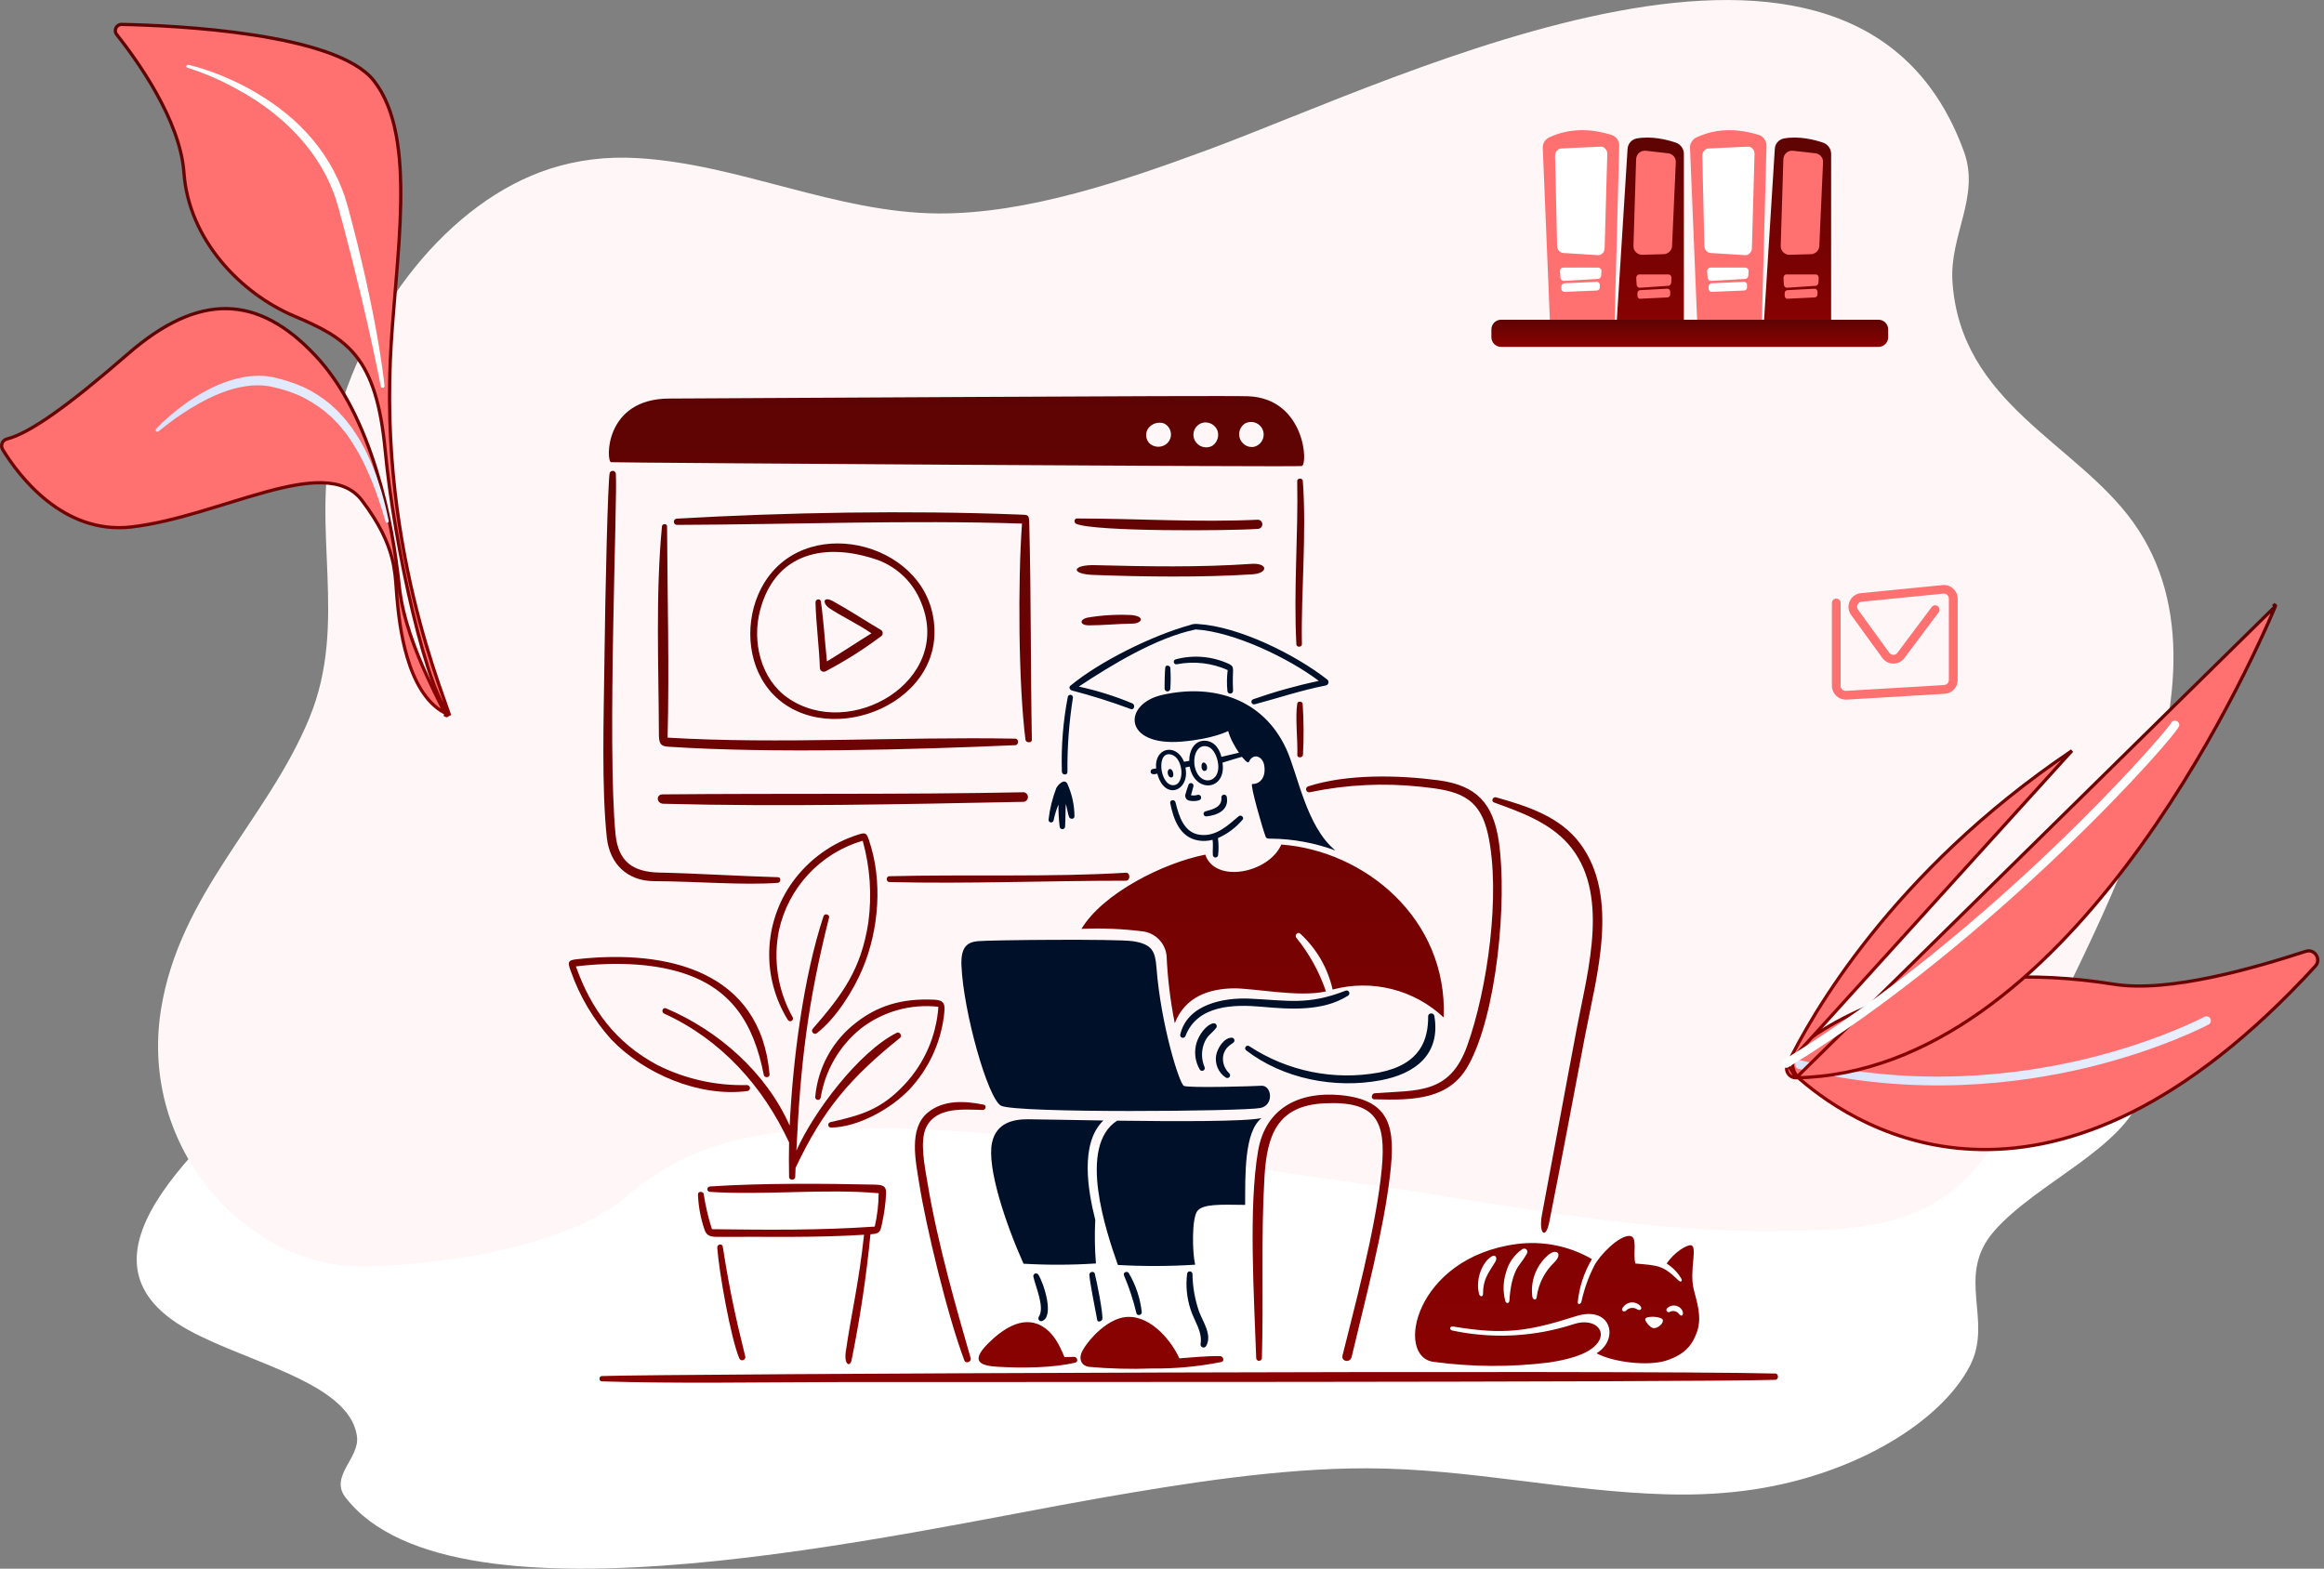 <svg width="714" height="482" viewBox="0 0 714 482" fill="none" xmlns="http://www.w3.org/2000/svg">
<rect x="0" y="0" width="714" height="482" fill="#808080" stroke="none"/>
<path d="M54.379 406.56C71.85 418.042 107.297 423.713 109.674 441.357C110.565 448.038 101.146 453.596 106.138 460.081C139.594 503.524 277.817 470.749 337.807 460.32C362.795 455.968 392.716 451.098 419.962 451.154C451.339 451.224 481.081 458.299 512.22 459.155C521.817 459.421 530.701 458.874 538.961 457.625C569.922 452.937 596.247 436.991 605.22 419.656C612.5 405.606 600.585 392.088 612.678 378.248C625.573 363.482 652.523 352.899 658.138 336.027C664.853 315.772 631.278 298.9 596.752 298.998C574.765 299.055 534.207 301.623 516.142 308.908C494.125 317.779 471.87 318.762 445.366 318.93C394.914 319.253 344.047 314.382 293.981 311.168C251.076 308.417 208.617 303.953 165.385 304.094C133.622 304.192 106.673 304.473 90.984 322.453C72.206 343.929 17.773 382.473 54.379 406.56Z" fill="white"/>
<path d="M655.334 160.408C637.801 135.994 602.228 123.937 599.842 86.421C598.948 72.215 608.4 60.396 603.39 46.608C569.815 -45.763 431.101 23.926 370.898 46.101C345.821 55.353 315.794 65.709 288.451 65.59C256.963 65.44 227.115 50.398 195.865 48.578C186.234 48.011 177.318 49.175 169.029 51.831C137.958 61.799 111.54 95.703 102.534 132.562C95.229 162.437 107.186 191.178 95.05 220.605C82.109 252.002 55.064 274.506 49.428 310.38C42.689 353.446 76.384 389.32 111.033 389.111C133.098 388.992 173.8 383.53 191.929 368.04C214.025 349.178 236.358 347.089 262.956 346.731C313.588 346.045 364.636 356.401 414.88 363.235C457.937 369.085 500.548 378.576 543.933 378.277C575.809 378.068 602.854 377.472 618.598 339.24C637.443 293.577 692.07 211.622 655.334 160.408Z" fill="#FFF7F7"/>
<path d="M553.015 331.599L553.014 331.598C549.738 328.776 549.896 323.669 553.366 321.049L553.369 321.046C565.65 311.614 596.645 294.006 649.4 302.404C658.037 303.785 669.016 302.474 679.693 300.223C690.382 297.969 700.824 294.761 708.405 292.311L708.408 292.31C711.132 291.413 713.278 294.757 711.313 296.887L711.312 296.888C670.857 341.001 635.826 353.573 608.685 353.206C581.526 352.838 562.149 339.512 553.015 331.599Z" fill="#FF7070" stroke="url(#paint0_linear_669_1002)"/>
<path d="M552.166 328.229C551.675 327.946 551.404 327.342 551.533 326.761C551.71 326.037 552.445 325.599 553.128 325.787C588.363 334.413 620.238 330.312 640.794 325.362C663.046 319.979 677.114 312.49 677.251 312.431C677.9 312.082 678.727 312.318 679.076 312.968C679.424 313.617 679.187 314.445 678.538 314.794C678.386 314.878 664.028 322.511 641.451 327.982C620.61 333.008 588.276 337.188 552.516 328.397C552.387 328.323 552.269 328.289 552.166 328.229Z" fill="url(#paint1_linear_669_1002)"/>
<path d="M699.083 186.256L699.085 186.252C699.186 186.019 698.925 185.829 698.739 185.98C698.738 185.981 698.738 185.981 698.737 185.981L698.42 185.595L699.083 186.256ZM699.083 186.256C694.803 196.38 678.768 232.282 653.387 265.823C627.986 299.388 593.331 330.45 551.831 331.157L551.83 331.157M699.083 186.256L551.83 331.157M551.83 331.157C549.667 331.199 548.238 328.941 549.19 326.986L549.191 326.985M551.83 331.157L549.191 326.985M549.191 326.985C556.187 312.549 581.034 268.075 636.555 230.67L549.191 326.985Z" fill="#FF7070" stroke="url(#paint2_linear_669_1002)"/>
<path d="M548.069 327.931C547.889 327.827 547.712 327.656 547.602 327.489C547.213 326.851 547.409 326.034 548.047 325.644C612.537 286.164 664.965 225.591 666.957 222.261C667.193 221.673 667.842 221.324 668.489 221.457C669.213 221.634 669.664 222.342 669.502 223.041C668.848 225.903 613.646 288.597 549.42 327.918C548.989 328.187 548.483 328.17 548.069 327.931Z" fill="white"/>
<path d="M35.855 10.599L35.855 10.599L35.852 10.594C34.844 9.351 35.749 7.477 37.393 7.499C45.555 7.664 62.055 8.305 77.971 10.762C85.93 11.991 93.727 13.671 100.255 15.966C106.799 18.267 111.994 21.16 114.834 24.768C121.752 33.571 123.396 47.254 123.102 62.718C122.955 70.434 122.328 78.558 121.651 86.692C121.571 87.656 121.491 88.62 121.41 89.583C120.81 96.745 120.212 103.878 119.916 110.69C118.482 143.51 123.755 171.677 129.038 191.371C131.68 201.219 134.324 208.949 136.133 214.081C136.369 214.748 136.589 215.37 136.794 215.947C137.378 217.593 137.829 218.866 138.11 219.754C138.116 219.772 138.122 219.79 138.127 219.808C137.482 219.062 136.802 218.024 136.099 216.707C135.077 214.794 134.03 212.344 132.98 209.468C130.879 203.718 128.779 196.305 126.835 188.17C122.949 171.902 119.703 152.795 118.349 138.421L118.349 138.42C116.974 123.985 114.09 115.356 109.443 109.473C104.797 103.59 98.436 100.52 90.314 97.089C74.183 90.245 58.01 73.846 56.507 53.044C55.932 44.953 52.32 36.311 48.096 28.73C43.866 21.139 38.995 14.565 35.855 10.599Z" fill="#FF7070" stroke="url(#paint3_linear_669_1002)"/>
<path d="M57.858 19.924C57.858 19.924 58.336 20.014 59.23 20.253C60.125 20.491 61.407 20.82 63.017 21.387C64.627 21.924 66.595 22.61 68.772 23.535C70.949 24.461 73.424 25.565 75.988 26.968C78.552 28.37 81.296 30.012 84.039 31.952C86.782 33.892 89.585 36.13 92.209 38.727C94.833 41.323 97.338 44.248 99.514 47.471C101.691 50.694 103.57 54.216 105.001 57.917L105.538 59.32C105.717 59.767 105.896 60.245 106.015 60.722C106.313 61.678 106.611 62.603 106.88 63.558C107.386 65.408 107.864 67.259 108.341 69.109C108.818 70.959 109.295 72.78 109.742 74.6C110.189 76.421 110.607 78.212 111.024 79.973C111.859 83.494 112.634 86.927 113.32 90.18C114.006 93.433 114.632 96.537 115.169 99.372C115.437 100.805 115.676 102.177 115.914 103.461C116.123 104.774 116.332 105.998 116.541 107.162C116.928 109.49 117.226 111.519 117.465 113.22C117.704 114.892 117.882 116.235 117.972 117.13C118.061 118.025 118.121 118.533 118.121 118.533C118.151 118.831 117.942 119.13 117.614 119.159C117.316 119.189 117.048 118.98 116.988 118.712C116.988 118.712 116.898 118.234 116.72 117.369C116.541 116.473 116.272 115.19 115.944 113.519C115.288 110.206 114.245 105.49 112.992 99.85C112.336 97.044 111.621 93.97 110.875 90.747C110.07 87.523 109.235 84.121 108.4 80.629C107.506 77.137 106.552 73.526 105.597 69.825C105.09 67.975 104.613 66.124 104.106 64.274C103.838 63.379 103.57 62.483 103.301 61.588C103.182 61.14 103.033 60.693 102.854 60.245L102.377 58.932C99.693 51.888 95.34 45.561 90.36 40.487C87.885 37.951 85.291 35.682 82.667 33.713C80.073 31.743 77.449 30.042 74.974 28.609C72.499 27.177 70.173 25.953 68.056 24.938C65.939 23.923 64.061 23.147 62.51 22.55C60.96 21.954 59.707 21.506 58.843 21.207C57.978 20.909 57.531 20.79 57.531 20.79C57.292 20.73 57.143 20.461 57.232 20.223C57.411 20.014 57.62 19.864 57.858 19.924Z" fill="white"/>
<path d="M137.142 219.859C137.33 219.947 137.372 219.832 137.294 219.535C137.294 219.534 137.293 219.532 137.293 219.531C137.282 219.487 137.267 219.439 137.25 219.388C137.203 219.387 137.143 219.395 137.077 219.424C136.902 219.502 136.852 219.645 136.837 219.714L137.142 219.859ZM135.619 216.972C136.039 217.832 136.363 218.518 136.574 219.017C130.708 215.879 127.219 209.055 125.116 201.973C123.001 194.853 122.328 187.615 121.989 183.97C121.977 183.846 121.966 183.726 121.955 183.61L121.955 183.608C121.871 182.744 121.81 181.85 121.746 180.92C121.557 178.137 121.345 175.029 120.413 171.429C119.164 166.603 116.627 160.881 111.15 153.688C108.306 149.952 104.084 148.46 99.021 148.33C93.971 148.199 88.019 149.419 81.608 151.169C77.83 152.2 73.861 153.425 69.806 154.677C66.989 155.546 64.13 156.428 61.267 157.267C54.259 159.319 47.176 161.124 40.413 161.91C29.907 163.129 21.254 159.213 14.593 153.963C7.927 148.71 3.282 142.14 0.823 138.121C0.067 136.876 0.707 135.257 2.101 134.896C5.667 133.977 10.366 131.432 16.446 127.147C22.538 122.853 30.059 116.782 39.279 108.764L39.279 108.764C50.295 99.18 60.309 94.661 69.722 94.826C79.125 94.991 88.048 99.832 96.88 109.237C105.693 118.619 111.642 131.49 115.638 144.464C119.632 157.432 121.663 170.462 122.66 180.126C123.667 189.881 127.684 200.119 131.182 207.774C132.521 210.706 133.79 213.269 134.786 215.283C135.091 215.899 135.37 216.464 135.619 216.972Z" fill="#FF7070" stroke="url(#paint4_linear_669_1002)"/>
<path d="M47.986 131.757C47.986 131.757 48.255 131.488 48.761 130.951C49.268 130.414 50.044 129.668 51.057 128.772C53.085 126.952 56.067 124.445 60.062 121.938C62.06 120.684 64.297 119.461 66.801 118.356C69.306 117.282 72.049 116.357 75.061 115.849C75.806 115.7 76.582 115.64 77.327 115.551C77.715 115.521 78.103 115.521 78.49 115.491C78.878 115.461 79.265 115.461 79.653 115.461C80.041 115.461 80.428 115.491 80.846 115.491L82.038 115.611C82.426 115.64 82.844 115.7 83.231 115.79C83.649 115.879 84.007 115.909 84.454 116.028C87.346 116.685 90.537 117.73 93.399 119.013C96.292 120.386 99.005 122.147 101.42 124.146C101.987 124.684 102.583 125.221 103.15 125.728C103.418 125.997 103.716 126.236 103.985 126.534L104.76 127.399C105.267 127.967 105.804 128.504 106.281 129.101C106.728 129.698 107.205 130.294 107.652 130.891C107.891 131.19 108.1 131.488 108.338 131.787C108.547 132.085 108.726 132.413 108.935 132.712C109.322 133.309 109.71 133.936 110.127 134.532C110.873 135.756 111.499 136.98 112.155 138.144C112.721 139.367 113.288 140.561 113.825 141.695C114.332 142.859 114.749 143.993 115.196 145.098C115.435 145.635 115.614 146.172 115.793 146.709C115.972 147.247 116.151 147.754 116.3 148.261C116.628 149.276 116.985 150.231 117.224 151.126C117.463 152.052 117.701 152.887 117.94 153.693C118.148 154.469 118.357 155.215 118.506 155.872C119.103 158.528 119.431 160.02 119.431 160.02C119.49 160.289 119.311 160.557 119.043 160.617C118.775 160.677 118.536 160.528 118.447 160.289V160.259C118.447 160.259 117.999 158.797 117.224 156.23C116.866 154.947 116.27 153.424 115.673 151.634C115.405 150.738 115.017 149.843 114.63 148.858C114.242 147.903 113.884 146.859 113.377 145.814C112.9 144.769 112.453 143.695 111.916 142.561C111.35 141.486 110.753 140.352 110.157 139.188C109.471 138.084 108.845 136.92 108.1 135.786C107.712 135.219 107.324 134.652 106.937 134.085C106.728 133.786 106.549 133.518 106.34 133.219C106.132 132.951 105.893 132.682 105.684 132.413C105.237 131.876 104.79 131.309 104.343 130.772C103.865 130.235 103.359 129.727 102.881 129.22L102.136 128.444C101.897 128.175 101.599 127.967 101.331 127.728C100.794 127.25 100.257 126.773 99.691 126.295C97.395 124.505 94.86 122.923 92.207 121.639C89.463 120.446 86.78 119.55 83.738 118.894C82.426 118.625 80.995 118.386 79.593 118.416C79.236 118.386 78.908 118.386 78.55 118.416C78.192 118.416 77.864 118.446 77.506 118.446C76.82 118.535 76.135 118.565 75.449 118.685C72.735 119.073 70.141 119.849 67.756 120.804C65.37 121.729 63.164 122.833 61.196 123.937C59.198 125.042 57.438 126.146 55.888 127.191C54.337 128.205 53.025 129.19 51.982 129.966C50.908 130.772 50.103 131.429 49.537 131.876C49 132.324 48.702 132.563 48.702 132.563H48.672C48.463 132.742 48.135 132.712 47.926 132.503C47.777 132.264 47.807 131.966 47.986 131.757Z" fill="url(#paint5_linear_669_1002)"/>
<path d="M500.035 45.729L496.552 101.284H517.338V47.287C517.338 45.729 516.338 44.357 514.893 43.838C512.151 42.911 507.445 41.724 502.851 42.54C501.294 42.837 500.146 44.135 500.035 45.729Z" fill="url(#paint6_linear_669_1002)"/>
<path d="M473.985 45.467L476.282 101.207H495.994L497.476 44.837C497.513 43.279 496.513 41.87 495.031 41.425C488.621 39.496 482.248 39.311 475.986 42.203C474.726 42.797 473.911 44.058 473.985 45.467Z" fill="#FF7070"/>
<path d="M479.279 83.372L479.427 85.301C479.464 85.894 479.983 86.339 480.575 86.302L490.913 85.709C491.469 85.672 491.876 85.264 491.913 84.707L492.025 83.372C492.062 82.742 491.58 82.223 490.95 82.223H480.39C479.723 82.223 479.204 82.742 479.279 83.372Z" fill="white"/>
<path d="M479.688 88.007V88.712C479.688 89.268 480.133 89.713 480.689 89.676L490.582 89.268C491.101 89.231 491.508 88.823 491.508 88.304V87.562C491.508 87.006 491.063 86.561 490.508 86.598L480.615 87.043C480.096 87.08 479.688 87.525 479.688 88.007Z" fill="white"/>
<path d="M493.212 45.691C492.805 45.246 492.286 45.023 491.73 45.06L479.688 45.616C478.614 45.654 477.762 46.655 477.762 47.879L478.392 75.582C478.429 76.731 479.244 77.659 480.281 77.733L490.915 78.4C491.471 78.437 491.99 78.215 492.36 77.807C492.768 77.399 492.99 76.843 492.99 76.249L493.805 47.322C493.842 46.729 493.62 46.136 493.212 45.691Z" fill="white"/>
<path d="M502.702 85.482L502.813 87.411C502.85 88.004 503.295 88.449 503.777 88.412L512.595 87.819C513.04 87.781 513.41 87.374 513.448 86.817L513.522 85.482C513.559 84.852 513.151 84.333 512.595 84.333H503.592C503.11 84.296 502.665 84.852 502.702 85.482Z" fill="#FF7070"/>
<path d="M503.069 90.12V90.825C503.069 91.381 503.44 91.826 503.921 91.789L512.369 91.381C512.814 91.344 513.148 90.936 513.148 90.417V89.675C513.148 89.119 512.74 88.674 512.295 88.711L503.847 89.156C503.403 89.193 503.069 89.601 503.069 90.12Z" fill="#FF7070"/>
<path d="M512.483 47.098L505.628 46.319C504.887 46.245 504.146 46.468 503.59 46.95C503.034 47.432 502.701 48.136 502.664 48.878L501.849 75.543C501.812 76.284 502.108 76.989 502.627 77.508C503.146 78.028 503.85 78.324 504.591 78.287L511.112 78.102C512.52 78.065 513.668 76.952 513.706 75.543L514.854 49.842C514.928 48.47 513.891 47.246 512.483 47.098Z" fill="#FF7070"/>
<path d="M545.274 45.729L541.791 101.284H562.577V47.287C562.577 45.729 561.577 44.357 560.132 43.838C557.39 42.911 552.684 41.724 548.09 42.54C546.534 42.837 545.348 44.135 545.274 45.729Z" fill="url(#paint7_linear_669_1002)"/>
<path d="M519.224 45.467L521.522 101.207H541.233L542.716 44.837C542.753 43.279 541.752 41.87 540.27 41.425C533.86 39.496 527.487 39.311 521.225 42.203C519.965 42.797 519.15 44.058 519.224 45.467Z" fill="#FF7070"/>
<path d="M524.483 83.372L524.632 85.301C524.669 85.894 525.187 86.339 525.78 86.302L536.118 85.709C536.674 85.672 537.081 85.264 537.118 84.707L537.229 83.372C537.267 82.742 536.785 82.223 536.155 82.223H525.595C524.928 82.223 524.446 82.742 524.483 83.372Z" fill="white"/>
<path d="M524.928 88.007V88.712C524.928 89.268 525.372 89.713 525.928 89.676L535.821 89.268C536.34 89.231 536.747 88.823 536.747 88.304V87.562C536.747 87.006 536.303 86.561 535.747 86.598L525.854 87.043C525.335 87.08 524.928 87.525 524.928 88.007Z" fill="white"/>
<path d="M538.452 45.691C538.044 45.246 537.526 45.023 536.97 45.06L524.928 45.616C523.853 45.654 523.001 46.655 523.001 47.879L523.631 75.582C523.668 76.731 524.483 77.659 525.521 77.733L536.155 78.4C536.71 78.437 537.229 78.215 537.6 77.807C538.007 77.399 538.229 76.843 538.229 76.249L539.045 47.322C539.082 46.729 538.859 46.136 538.452 45.691Z" fill="white"/>
<path d="M547.942 85.482L548.053 87.411C548.09 88.004 548.535 88.449 549.016 88.412L557.835 87.819C558.279 87.781 558.65 87.374 558.687 86.817L558.761 85.482C558.798 84.852 558.391 84.333 557.835 84.333H548.831C548.312 84.296 547.905 84.852 547.942 85.482Z" fill="#FF7070"/>
<path d="M548.309 90.12V90.825C548.309 91.381 548.679 91.826 549.161 91.789L557.609 91.381C558.053 91.344 558.387 90.936 558.387 90.417V89.675C558.387 89.119 557.979 88.674 557.535 88.711L549.087 89.156C548.642 89.193 548.309 89.601 548.309 90.12Z" fill="#FF7070"/>
<path d="M557.722 47.098L550.867 46.319C550.126 46.245 549.385 46.468 548.83 46.95C548.274 47.432 547.94 48.136 547.903 48.878L547.088 75.543C547.051 76.284 547.347 76.989 547.866 77.508C548.385 78.028 549.089 78.324 549.83 78.287L556.351 78.102C557.759 78.065 558.908 76.952 558.945 75.543L560.093 49.842C560.168 48.47 559.13 47.246 557.722 47.098Z" fill="#FF7070"/>
<path d="M580.103 101.208C580.103 99.576 578.769 98.242 577.139 98.242H461.165C459.535 98.242 458.201 99.576 458.201 101.208V103.619C458.201 105.251 459.535 106.586 461.165 106.586H577.139C578.769 106.586 580.103 105.251 580.103 103.619V101.208Z" fill="url(#paint8_linear_669_1002)"/>
<path d="M567.043 214.965C565.969 214.965 564.926 214.547 564.15 213.801C563.316 212.995 562.809 211.89 562.809 210.727V185.269C562.809 184.522 563.405 183.926 564.15 183.926C564.896 183.926 565.492 184.522 565.492 185.269V210.727C565.492 211.174 565.671 211.562 565.969 211.861C566.297 212.159 566.685 212.308 567.132 212.278L597.278 210.488C598.113 210.428 598.74 209.742 598.74 208.936V183.955C598.74 183.508 598.561 183.09 598.233 182.791C597.905 182.493 597.487 182.344 597.04 182.403L571.963 184.881C571.158 184.97 570.8 185.537 570.71 185.806C570.591 186.045 570.382 186.701 570.86 187.358L580.431 200.549C580.729 200.967 581.177 201.176 581.684 201.206C582.19 201.236 582.638 200.997 582.936 200.579L593.462 186.522C593.909 185.925 594.744 185.806 595.34 186.253C595.937 186.701 596.056 187.537 595.609 188.134L585.083 202.191C584.278 203.265 583.055 203.892 581.713 203.892H581.684C580.342 203.892 579.089 203.235 578.284 202.131L568.713 188.94C567.818 187.686 567.639 186.134 568.295 184.731C568.921 183.329 570.204 182.403 571.724 182.254L596.801 179.777C597.994 179.658 599.187 180.046 600.052 180.851C600.946 181.657 601.453 182.791 601.453 183.985V208.966C601.453 211.204 599.694 213.054 597.487 213.174L567.341 214.965C567.222 214.965 567.132 214.965 567.043 214.965Z" fill="#FF7070"/>
<path d="M203.591 244.08C240.453 243.744 277.17 244.166 314.081 243.437C314.286 243.402 314.495 243.409 314.697 243.46C314.898 243.51 315.086 243.603 315.25 243.73C315.413 243.858 315.548 244.019 315.645 244.202C315.742 244.385 315.8 244.587 315.814 244.793C315.829 245 315.799 245.208 315.728 245.402C315.657 245.597 315.546 245.775 315.402 245.924C315.258 246.073 315.084 246.19 314.891 246.268C314.699 246.346 314.493 246.382 314.285 246.375C277.797 247.1 240.266 247.928 203.795 246.963C201.688 246.908 201.433 244.099 203.591 244.08ZM286.442 188.274C292.589 215.618 254.904 230.885 237.757 213.58C229.884 205.638 228.657 192.713 232.936 182.719C243.692 157.605 281.172 164.826 286.442 188.274ZM283.03 185.196C281.866 182.206 280.084 179.494 277.8 177.238C275.517 174.982 272.783 173.232 269.777 172.102C253.704 166.479 238.14 169.7 233.488 187.647C231.031 197.12 233.679 208.595 242.009 214.417C261.153 227.793 292.913 209.217 283.03 185.196ZM204.94 161.724C204.94 160.811 203.456 160.834 203.372 161.713C201.372 182.74 202.363 204.769 202.437 225.915C202.448 229.083 203.557 229.316 205.542 229.447C237.095 231.521 280.42 230.358 311.91 228.964C313.053 228.912 313.079 226.983 311.91 226.96C276.728 226.304 239.72 228.72 205.104 226.646C205.649 205.439 205.052 183.055 204.94 161.724ZM315.059 227.32C315.179 228.256 317.038 228.381 317.019 227.333C316.607 205.25 316.796 183 316.224 160.988C316.146 157.963 316.093 158.218 312.807 158.09C279.1 156.779 241.508 157.426 207.94 159.357C207.686 159.369 207.446 159.482 207.274 159.67C207.102 159.859 207.012 160.107 207.024 160.362C207.036 160.617 207.149 160.856 207.337 161.028C207.526 161.199 207.775 161.289 208.03 161.277C243.236 161.155 278.822 159.736 313.988 160.874C312.706 178.369 312.875 210.169 315.059 227.32ZM270.516 193.478C266.38 191.056 260.568 187.262 255.933 184.726C252.839 183.034 252.597 185.35 254.813 186.88C257.935 189.037 263.73 191.804 267.733 194.595C263.142 197.423 258.741 200.402 254.068 203.218C253.399 197.069 253.089 191.014 252.207 184.846C252.051 183.74 250.511 184.064 250.54 185.112C250.731 191.943 251.666 198.652 251.898 205.391C251.928 205.573 252 205.745 252.106 205.895C252.213 206.044 252.353 206.168 252.515 206.256C252.677 206.343 252.856 206.393 253.041 206.401C253.225 206.409 253.408 206.374 253.577 206.301C259.606 203.145 265.368 199.504 270.805 195.413C270.948 195.283 271.056 195.119 271.12 194.937C271.184 194.755 271.203 194.56 271.174 194.369C271.146 194.178 271.071 193.997 270.956 193.842C270.841 193.687 270.69 193.562 270.516 193.478ZM384.738 176.468C389.775 176.145 389.601 172.893 384.41 173.255C368.538 174.362 352.29 174.059 336.383 173.652C329.384 173.473 328.689 176.377 335.873 176.649C351.408 177.237 369.282 177.46 384.738 176.468ZM400.315 231.937C400.59 226.711 400.558 221.473 400.218 216.25C400.145 215.454 398.694 215.346 398.559 216.153C397.878 220.217 398.739 227.611 398.574 232.025C398.541 232.974 400.26 232.893 400.315 231.937ZM205.609 122.458C225.722 122.399 375.586 121.435 383.515 121.754C400.955 122.46 401.993 142.874 399.898 143.198C397.669 143.544 189.929 142.195 187.738 142.018C186.21 141.896 185.494 122.517 205.609 122.458ZM384.943 137.347C385.506 137.261 386.043 137.053 386.516 136.737C386.988 136.421 387.386 136.004 387.679 135.517C387.973 135.031 388.155 134.485 388.214 133.92C388.272 133.354 388.206 132.783 388.018 132.247C387.831 131.71 387.527 131.221 387.13 130.815C386.732 130.409 386.249 130.095 385.716 129.896C385.183 129.697 384.613 129.618 384.046 129.664C383.478 129.71 382.928 129.88 382.435 130.162C381.715 130.649 381.177 131.36 380.904 132.184C380.63 133.008 380.637 133.899 380.924 134.718C381.21 135.538 381.759 136.24 382.486 136.715C383.213 137.191 384.077 137.413 384.943 137.347ZM367.587 136.07C368.171 136.76 368.976 137.227 369.865 137.392C370.754 137.556 371.673 137.409 372.466 136.974C373.194 136.48 373.742 135.764 374.03 134.933C374.318 134.102 374.33 133.2 374.064 132.362C373.754 131.529 373.171 130.824 372.411 130.363C371.65 129.901 370.756 129.708 369.873 129.816C369.201 129.922 368.569 130.205 368.044 130.636C367.518 131.068 367.118 131.632 366.885 132.27C366.652 132.909 366.594 133.598 366.717 134.266C366.841 134.934 367.141 135.557 367.587 136.07ZM353.233 136.308C353.875 136.848 354.667 137.177 355.503 137.251C356.339 137.325 357.177 137.141 357.904 136.723C358.502 136.372 358.991 135.862 359.316 135.251C359.641 134.639 359.79 133.949 359.747 133.258C359.703 132.566 359.468 131.901 359.068 131.335C358.668 130.769 358.119 130.325 357.481 130.052C356.631 129.801 355.724 129.816 354.883 130.095C354.042 130.374 353.306 130.903 352.776 131.612C352.286 132.324 352.064 133.184 352.148 134.043C352.231 134.902 352.616 135.704 353.233 136.308ZM398.539 147.818C398.875 164.502 397.396 181.195 398.282 197.997C398.334 198.981 399.997 198.912 399.978 197.959C399.709 181.406 401.456 164.282 400.269 147.779C400.199 146.786 398.52 146.84 398.539 147.818ZM386.487 159.688C367.762 160.562 349.411 159.319 330.769 159.308C330.036 159.308 329.898 160.64 330.613 160.942C336.345 163.416 378.082 163.132 386.567 162.495C386.92 162.458 387.246 162.288 387.479 162.021C387.713 161.754 387.837 161.409 387.827 161.055C387.817 160.7 387.673 160.363 387.425 160.109C387.176 159.856 386.841 159.706 386.487 159.688ZM200.964 270.747C214.316 270.817 228.316 272.042 238.952 271.266C239.92 271.196 240.049 269.563 239.036 269.535C226.447 269.173 214.395 268.365 202.483 268.102C194.421 267.923 189.932 264.721 189.109 256.315C186.496 229.584 189.767 152.171 189.205 145.578C189.191 145.347 189.095 145.129 188.934 144.963C188.774 144.797 188.559 144.694 188.328 144.673C188.098 144.651 187.868 144.713 187.679 144.847C187.49 144.98 187.356 145.177 187.3 145.401C186.77 148.027 185.955 180.074 185.669 204.87C185.49 220.58 184.793 242.282 186.442 257.411C187.319 265.432 192.721 270.703 200.964 270.747ZM345.904 268.153C323.056 269.559 296.774 268.635 273.204 269.228C272.19 269.255 272.187 270.986 273.215 271.013C296.557 271.635 322.631 270.583 345.921 270.608C347.316 270.604 347.318 268.066 345.904 268.153ZM334.137 189.762C331.438 190.402 331.792 192.145 334.518 192.146C338.831 192.146 343.491 191.661 347.96 191.61C350.817 191.578 352.04 189.327 347.388 188.965C342.955 188.758 338.513 189.026 334.137 189.764V189.762ZM407.363 304.609C405.336 298.615 402.253 293.031 398.259 288.12C397.688 287.359 398.64 286.193 399.439 286.853C404.451 291.43 407.936 297.433 409.423 304.051C415.373 302.454 421.634 302.405 427.609 303.907C433.584 305.409 439.074 308.414 443.558 312.634C444.74 282.117 419.14 261.38 393.647 259.496C389.891 268.214 373.369 271.63 370.286 262.597C357.428 265.149 338.898 274.394 332.251 285.405C338.514 285.128 344.788 285.383 351.008 286.166C352.905 286.387 354.671 287.246 356.015 288.602C357.359 289.958 358.202 291.729 358.405 293.627C358.72 300.605 359.561 307.55 360.921 314.402C364.187 305.96 371.894 303.838 378.775 303.682C384.743 303.543 399.197 306.553 407.363 304.609ZM402.469 243.409C413.643 241.073 425.115 240.506 436.464 241.729C447.555 242.889 454.573 244.358 457.193 256.515C461.1 274.659 457.031 303.84 450.773 321.305C445.385 336.336 435.517 334.915 422.35 335.914C421.338 335.99 421.068 337.731 422.181 337.767C434.708 338.176 445.288 337.681 451.034 327.493C459.89 311.792 463.1 276.691 460.503 258.727C458.8 246.957 453.798 241.293 441.779 239.729C429.458 238.125 413.804 237.777 401.925 241.611C401.686 241.684 401.486 241.848 401.369 242.068C401.252 242.289 401.227 242.546 401.3 242.785C401.373 243.023 401.538 243.223 401.758 243.34C401.979 243.457 402.236 243.482 402.475 243.409H402.469ZM459.031 246.577C467.089 249.486 475.806 252.61 481.664 259.176C494.851 273.958 487.8 298.248 484.522 315.523C480.872 334.709 477.387 353.927 473.753 373.113C472.61 379.113 474.896 380.977 475.959 375.614C479.769 356.471 483.35 337.234 487.008 318.059C490.484 299.856 497.62 275.654 485.518 259.266C479.351 250.917 469.23 247.68 459.656 244.996C458.631 244.708 457.987 246.196 459.037 246.577H459.031ZM412.454 416.487C412.002 418.358 414.806 418.885 415.269 416.911C419.43 399.266 425.08 378.287 427.092 360.782C428.686 346.915 427.549 337.982 411.852 336.492C399.248 335.297 388.82 340.355 386.527 353.588C383.528 370.885 385.317 398.834 385.94 417.298C385.948 417.523 386.042 417.736 386.203 417.894C386.365 418.051 386.581 418.14 386.806 418.143C387.032 418.145 387.249 418.061 387.414 417.907C387.579 417.753 387.678 417.542 387.69 417.317C388.224 398.849 387.382 379.847 388.489 361.555C389.251 349.023 392.253 339.746 406.777 339.013C422.729 338.21 425.918 344.286 424.518 359.129C422.733 377.963 415.395 404.352 412.459 416.483L412.454 416.487ZM489.797 388.898C491.511 385.61 497.236 379.765 500.566 379.742C503.337 379.727 501.556 385.165 502.434 388.23C509.586 388.858 510.906 388.773 515.701 393.446C516.314 394.041 517.051 393.729 516.528 392.856C515.435 390.976 513.896 389.394 512.045 388.251C514.483 384.589 518.332 382.454 519.494 382.612C521.675 382.91 518.947 390.27 520.349 396.106C521.301 400.046 522.995 404.624 521.357 409.246C520.082 412.84 518.031 416.112 511.832 418.07C506.14 419.866 495.363 418.5 490.509 415.81C497.598 411.512 495.022 400.954 484.15 404.424C469.411 409.129 461.987 410.191 446.477 407.59C445.383 407.4 445.128 408.618 446.267 408.833C458.708 411.469 471.626 410.764 483.704 406.787C489.587 404.932 493.734 408.616 490.917 412.526C488.059 416.489 480.411 417.954 475.774 418.658C464.044 420.102 452.178 420.031 440.467 418.445C428.465 417.001 434.601 386.43 465.879 382.256C473.915 381.18 482.08 382.806 489.088 386.878C486.685 390.912 485.199 395.424 484.733 400.095C484.668 401.003 485.665 400.792 485.876 399.905C486.704 396.079 488.027 392.377 489.812 388.892L489.797 388.898ZM458.412 385.978C455.745 387.376 453.179 392.69 454.398 397.529C454.644 398.501 455.625 398.596 455.623 397.571C455.623 393.004 457.29 391.149 459.4 387.699C460.094 386.586 459.518 385.399 458.427 385.972L458.412 385.978ZM467.706 383.807C465.233 385.51 463.456 388.046 462.702 390.951C461.791 393.786 461.707 396.822 462.46 399.704C462.671 400.632 463.669 400.562 463.73 399.643C463.95 396.283 464.515 391.514 466.959 388.394C467.718 387.419 468.41 386.395 469.03 385.327C469.746 384.134 468.632 383.31 467.721 383.801L467.706 383.807ZM475.597 385.673C473.789 387.243 472.403 389.24 471.564 391.482C470.726 393.724 470.462 396.139 470.796 398.509C470.987 399.46 471.994 399.62 472.109 398.579C472.636 394.487 474.557 390.7 477.549 387.855C480.256 385.125 478.111 383.468 475.612 385.667L475.597 385.673ZM512.91 403.136C513.381 402.858 513.939 402.762 514.476 402.867C515.013 402.972 515.493 403.271 515.825 403.707C516.571 404.734 517.368 404.156 516.943 402.885C516.753 402.448 516.458 402.064 516.086 401.767C515.713 401.47 515.273 401.269 514.804 401.181C514.335 401.093 513.852 401.121 513.397 401.262C512.941 401.404 512.528 401.654 512.192 401.992C512.073 402.102 511.996 402.25 511.976 402.41C511.955 402.571 511.992 402.733 512.08 402.869C512.167 403.005 512.3 403.106 512.455 403.154C512.609 403.201 512.776 403.193 512.925 403.13L512.91 403.136ZM505.463 405.44C505.583 406.331 507.168 408.144 508.172 408.104C509.351 408.049 511.005 406.814 510.889 405.63C510.773 404.447 505.303 404.127 505.471 405.434L505.463 405.44ZM499.583 402.695C500.001 402.252 500.558 401.966 501.162 401.886C501.766 401.805 502.379 401.934 502.899 402.251C503.882 402.98 504.76 402.072 503.922 401.23C503.55 400.843 503.092 400.55 502.586 400.374C502.079 400.198 501.538 400.143 501.006 400.214C500.475 400.285 499.967 400.481 499.525 400.785C499.083 401.088 498.719 401.492 498.462 401.962C497.956 402.809 499.022 403.239 499.598 402.689L499.583 402.695ZM289.979 312.349C290.381 308.991 290.585 307.339 287 307.166C276.701 306.668 269.38 309.259 263.06 314.178C259.489 316.902 256.526 320.34 254.358 324.27C252.19 328.201 250.864 332.54 250.466 337.01C250.438 337.226 250.495 337.444 250.625 337.62C250.754 337.795 250.947 337.914 251.162 337.951C251.377 337.988 251.598 337.941 251.779 337.82C251.96 337.698 252.088 337.512 252.135 337.299C253.482 328.965 257.848 321.417 264.403 316.088C271.179 310.805 279.758 308.384 288.301 309.345C287.683 318.257 284.017 326.687 277.919 333.222C270.68 340.926 264.673 342.64 255.068 344.813C254.875 344.869 254.709 344.992 254.599 345.16C254.489 345.328 254.442 345.53 254.468 345.729C254.493 345.928 254.589 346.111 254.738 346.246C254.887 346.381 255.079 346.458 255.28 346.464C263.639 346.36 273.739 340.68 279.414 334.736C285.19 328.559 288.884 320.73 289.979 312.349ZM362.341 417.364C359.525 411.198 352.528 403.284 344.91 404.822C340.147 405.773 334.907 410.863 332.581 414.986C331.358 417.153 331.908 419.642 334.653 419.986C341.017 420.559 347.41 420.725 353.795 420.483C360.994 420.57 368.183 419.902 375.243 418.491C376.346 418.202 375.799 416.7 374.834 416.681C370.685 416.601 366.501 417.066 362.341 417.364ZM306.617 419.965C313.792 420.371 323.572 420.346 330.369 418.668C331.424 418.407 330.954 416.911 329.988 416.911C329.022 416.911 328.014 416.946 327.03 416.98C325.487 413.205 323.601 409.369 319.874 407.331C313.877 404.059 307.545 408.783 303.425 412.946C298.106 418.327 301.123 419.655 306.617 419.965ZM229.537 335.248C229.776 335.235 230 335.13 230.164 334.955C230.327 334.781 230.416 334.55 230.413 334.311C230.41 334.073 230.315 333.844 230.148 333.674C229.98 333.503 229.753 333.404 229.515 333.397C219.915 333.651 210.404 331.512 201.841 327.173C189.186 320.376 181.621 310.18 176.935 296.937C184.711 295.973 197.232 295.381 208.177 298.49C224.75 303.195 231.541 314.472 234.666 330.301C234.856 331.273 236.521 331.159 236.432 330.132C233.681 298.319 205.091 291.741 177.779 294.669C174.761 294.995 174.138 295.164 175.338 298.326C178.064 306.1 182.301 313.259 187.806 319.391C197.933 329.945 214.749 337.137 229.537 335.248ZM545.421 422.032C500.813 420.89 204.308 422.102 184.886 422.808C183.96 422.842 183.934 424.41 184.873 424.439C208.354 425.163 231.905 424.709 255.394 424.659C278.883 424.61 519.046 424.779 545.405 423.965C546.503 423.932 546.522 422.058 545.421 422.032ZM261.648 417.829C264.239 405.076 266.168 392.199 267.43 379.248C270.125 379.042 270.436 378.753 270.986 375.929C271.502 373.614 271.868 371.267 272.084 368.905C272.293 365.541 272.781 364.072 268.931 363.99C253.07 363.642 233.763 363.493 218.088 364.561C217.874 364.575 217.674 364.672 217.529 364.831C217.385 364.989 217.308 365.198 217.314 365.412C217.32 365.627 217.409 365.83 217.562 365.981C217.716 366.131 217.921 366.216 218.136 366.218C235.22 367.293 253.432 365.172 269.952 366.627C269.928 370.08 269.524 373.52 268.748 376.885C251.794 378.059 235.679 377.891 218.728 377.684C217.607 374.164 216.763 370.562 216.204 366.911C216.04 365.944 214.408 365.978 214.433 367.006C214.569 370.724 215.26 374.401 216.482 377.916C217.098 379.758 218.448 380.049 220.416 380.035C235.656 379.933 250.153 380.365 265.458 379.389C263.877 394.262 261.458 404.044 259.838 415.391C259.265 419.395 261.204 420.19 261.648 417.829ZM301.939 341.045C302.834 341.064 303.196 339.622 302.24 339.428C296.477 338.256 289.977 337.851 285.116 341.791C279.045 346.712 281.334 356.807 282.413 363.686C284.445 376.637 291.176 404.62 296.296 418.034C296.721 419.147 298.538 418.415 298.226 417.33C294.151 403.102 288.15 382.682 284.956 363.436C284.173 358.714 282.449 350.673 284.575 346.337C287.701 340.001 296.111 340.914 301.939 341.045ZM220.361 383.331C220.866 390.614 224.482 411.11 227.158 417.44C227.263 417.642 227.435 417.8 227.645 417.888C227.854 417.976 228.088 417.987 228.305 417.921C228.523 417.855 228.71 417.715 228.835 417.525C228.96 417.336 229.014 417.108 228.989 416.883C226.225 405.667 224.287 397.285 222.056 383.04C221.889 381.969 220.292 382.281 220.361 383.331ZM242.078 313.405C242.195 313.587 242.378 313.718 242.589 313.769C242.799 313.82 243.022 313.788 243.21 313.679C243.397 313.57 243.536 313.394 243.596 313.186C243.656 312.977 243.634 312.754 243.533 312.562C238.962 304.42 237.475 294.907 239.342 285.761C240.775 279.308 243.916 273.358 248.438 268.531C252.959 263.705 258.695 260.18 265.047 258.324C267.322 266.492 267.91 275.037 266.776 283.44C264.559 297.929 258.802 305.625 249.677 316.137C249.001 316.917 250.094 318.122 250.929 317.469C256.819 312.933 262.189 304.392 265.043 297.567C270.042 285.616 271.236 270.615 266.994 258.221C266.199 255.896 265.957 255.725 263.665 256.44C255.533 259.015 248.447 264.14 243.461 271.055C239.063 277.188 236.584 284.485 236.337 292.025C236.091 299.564 238.087 307.008 242.074 313.415L242.078 313.405ZM242.43 361.657C242.451 362.723 244.274 362.738 244.313 361.657C244.347 360.717 244.384 359.776 244.423 358.834C252.86 340.939 261.233 331.174 276.564 318.851C277.288 318.268 276.374 316.902 275.52 317.328C263.932 323.137 250.01 341.546 244.676 353.54C245.903 327.219 248.065 308.294 254.714 281.934C254.958 280.972 253.333 280.523 253.015 281.484C246.772 300.402 243.564 325.923 242.608 345.855C235.43 329.635 220.782 316.653 204.612 309.822C203.593 309.392 203.041 310.964 204.028 311.424C221.554 319.416 234.416 333.76 242.429 351.023C242.347 354.562 242.36 358.101 242.427 361.657H242.43Z" fill="url(#paint9_linear_669_1002)"/>
<path d="M373.673 315.79C372.111 317.824 370.806 318.054 369.801 320.954C369.044 323.215 369.143 325.675 370.079 327.868C370.165 328.064 370.172 328.285 370.098 328.486C370.025 328.687 369.876 328.852 369.684 328.946C369.492 329.04 369.271 329.057 369.067 328.992C368.863 328.928 368.692 328.787 368.589 328.599C367.865 327.355 367.407 325.975 367.246 324.546C367.084 323.116 367.222 321.669 367.65 320.296C368.32 318.145 370.429 314.905 372.767 314.416C372.939 314.386 373.117 314.406 373.278 314.475C373.439 314.545 373.576 314.659 373.672 314.805C373.769 314.951 373.82 315.123 373.82 315.297C373.821 315.472 373.77 315.644 373.673 315.79ZM379.068 320.231C379.165 320.112 379.227 319.97 379.25 319.82C379.273 319.669 379.256 319.515 379.199 319.373C379.143 319.232 379.049 319.107 378.929 319.014C378.809 318.92 378.665 318.86 378.514 318.84C376.06 318.751 374.011 322.107 373.643 324.23C373.412 325.534 373.568 326.877 374.09 328.093C374.613 329.31 375.48 330.348 376.584 331.08C376.761 331.205 376.979 331.259 377.193 331.228C377.408 331.198 377.602 331.087 377.737 330.918C377.872 330.749 377.937 330.534 377.918 330.319C377.899 330.103 377.798 329.903 377.636 329.759C376.932 329.099 376.396 328.28 376.073 327.371C375.751 326.462 375.65 325.489 375.78 324.533C376.283 321.65 378.278 321.005 379.068 320.231ZM440.676 312.158C440.486 311.052 438.771 311.178 438.771 312.234C438.819 319.489 436.369 327.035 423.754 329.531C409.89 332.085 395.574 329.188 383.799 321.445C383.627 321.324 383.414 321.276 383.207 321.31C382.999 321.345 382.814 321.46 382.691 321.629C382.567 321.799 382.516 322.011 382.547 322.219C382.579 322.426 382.691 322.613 382.859 322.739C394.278 331.529 410.101 334.566 424.169 331.936C434.687 329.967 442.675 324.046 440.676 312.158ZM387.401 333.611C385.923 333.749 365.143 334.356 363.727 333.649C362.312 332.941 356.679 314.892 355.313 297.435C354.921 292.406 354.132 290.088 347.998 289.186C343.03 288.454 303.88 288.819 300.4 289.186C297.409 289.5 295.136 290.674 295.384 296.653C295.972 310.866 303.484 337.561 307.534 339.735C311.938 342.093 382.004 341.488 387.224 340.441C391.529 339.577 390.744 333.297 387.401 333.611ZM325.525 309.216C319.943 309.418 321.417 321.203 328.121 320.941C334.114 320.712 332.585 308.961 325.525 309.216ZM336.349 391.361C336.092 390.41 334.61 390.779 334.676 391.726C334.84 394.019 336.4 401.946 337.113 405.646C337.256 406.392 338.54 406 338.665 405.315C338.961 403.7 336.934 393.532 336.349 391.361ZM346.781 391.171C346.295 390.41 344.978 390.942 345.306 391.837C346.912 395.6 348.192 399.494 349.133 403.476C349.324 404.402 350.819 404.17 350.785 403.196C350.327 398.946 348.963 394.844 346.784 391.165L346.781 391.171ZM368.412 403.059C367.105 399.305 366.413 395.365 366.36 391.391C366.343 391.196 366.256 391.013 366.116 390.875C365.976 390.738 365.791 390.655 365.595 390.641C365.398 390.627 365.204 390.684 365.046 390.8C364.887 390.917 364.776 391.086 364.731 391.277C364.253 394.978 364.605 398.739 365.76 402.288C366.903 405.947 369.462 409.045 368.858 412.943C368.815 413.16 368.851 413.384 368.961 413.576C369.07 413.768 369.245 413.914 369.453 413.987C369.662 414.06 369.889 414.056 370.095 413.975C370.3 413.894 370.47 413.742 370.572 413.546C372.483 410.167 369.578 406.164 368.412 403.053V403.059ZM319.008 391.671C318.908 391.502 318.751 391.373 318.564 391.309C318.378 391.244 318.175 391.248 317.991 391.32C317.808 391.392 317.656 391.527 317.563 391.7C317.47 391.873 317.442 392.074 317.484 392.267C318.173 395.501 321.086 401.721 319.135 404.634C319.049 404.782 319.007 404.951 319.016 405.122C319.025 405.293 319.083 405.457 319.185 405.595C319.286 405.733 319.426 405.838 319.586 405.898C319.747 405.957 319.921 405.968 320.088 405.93C324.086 404.636 320.614 394.105 319.008 391.666V391.671ZM336.505 374.825C334.27 366.059 331.685 351.269 338.991 344.287C327.582 344.117 318.072 343.906 315.716 343.906C311.39 343.906 306.105 344.93 304.781 351.096C303.16 358.654 308.871 375.801 314.455 388.29C321.865 388.725 329.295 388.699 336.701 388.212C336.341 383.757 336.273 379.283 336.497 374.819L336.505 374.825ZM343.203 344.346C331.011 352.261 339.793 378.301 343.449 388.678C351.354 389.122 359.279 389.094 367.181 388.596C366.284 384.747 366.126 374.3 367.856 372.1C369.585 369.901 374.784 370.112 382.543 370.215C382.6 361.26 382.174 347.786 387.599 343.543C382.762 344.635 361.464 344.58 343.203 344.34V344.346ZM413.307 304.437C401.738 308.925 395.68 307.386 383.97 306.842C375.914 306.461 364.813 308.584 362.613 317.839C362.557 318.049 362.584 318.273 362.691 318.463C362.797 318.653 362.973 318.794 363.182 318.856C363.39 318.918 363.615 318.897 363.808 318.796C364.001 318.695 364.147 318.523 364.215 318.317C367.88 308.769 379.074 308.567 387.692 309.342C396.311 310.116 406.43 310.822 414.115 305.959C414.318 305.853 414.47 305.671 414.539 305.453C414.607 305.235 414.586 304.999 414.48 304.796C414.375 304.594 414.193 304.441 413.974 304.373C413.756 304.304 413.519 304.325 413.317 304.431L413.307 304.437ZM410.278 261.322C401.281 253.954 398.717 237.738 395.15 230.047C388.06 214.749 372.841 209.977 357.102 213.511C344.834 216.264 345.003 229.379 363.07 227.868C372.708 227.062 377.301 224.634 377.335 224.617C378.417 228.839 383.134 235.295 383.69 234.102C385.05 231.175 387.925 232.412 388.393 235.102C389.074 239.007 386.938 240.974 384.721 240.889C383.93 240.858 387.87 254.559 388.851 257.117C389.108 257.786 389.965 257.674 390.582 257.687C397.308 257.762 403.97 258.991 410.278 261.322ZM407.76 208.786C397.915 201.082 380.573 192.473 368.025 191.738C367.204 191.637 366.37 191.745 365.602 192.052C354.172 195.201 337.926 203.166 328.835 210.714C328.275 211.178 328.715 211.981 329.293 212.154C335.408 213.742 341.437 215.643 347.356 217.851C348.455 218.311 348.916 216.561 347.868 216.11C342.56 213.9 337.062 212.176 331.442 210.959C341.641 204.199 355.378 195.884 367.358 193.399C379.053 194.128 395.802 202.14 405.176 209.213C398.33 210.658 391.585 212.546 384.983 214.865C384.79 214.94 384.632 215.085 384.542 215.272C384.452 215.459 384.438 215.673 384.501 215.87C384.564 216.067 384.701 216.233 384.883 216.333C385.065 216.433 385.278 216.459 385.479 216.407C393.236 214.342 399.536 212.152 407.419 210.594C407.598 210.536 407.758 210.43 407.882 210.289C408.007 210.148 408.091 209.976 408.125 209.791C408.16 209.606 408.145 209.415 408.08 209.239C408.016 209.062 407.905 208.906 407.76 208.786ZM327.875 240.717C329.335 243.914 330.098 247.384 330.112 250.897C330.013 251.799 328.723 251.759 328.445 251.005C328.009 249.818 327.845 248.307 327.452 247.023C327.31 249.319 327.363 251.61 327.237 253.903C327.245 254.122 327.167 254.336 327.02 254.498C326.873 254.661 326.667 254.76 326.448 254.773C326.229 254.787 326.013 254.714 325.847 254.571C325.68 254.428 325.576 254.226 325.557 254.008C325.286 251.747 325.163 249.471 325.191 247.194C324.537 248.772 324.035 250.409 323.692 252.082C323.649 252.286 323.527 252.465 323.352 252.579C323.178 252.693 322.965 252.734 322.76 252.691C322.556 252.648 322.377 252.526 322.263 252.352C322.148 252.177 322.108 251.965 322.151 251.761C322.541 248.461 323.341 245.223 324.534 242.121C325.05 241.182 326.887 239.129 327.875 240.717ZM328.079 214.024C328.144 213.844 328.271 213.692 328.438 213.596C328.605 213.501 328.8 213.468 328.989 213.504C329.178 213.539 329.348 213.641 329.469 213.79C329.589 213.94 329.652 214.127 329.647 214.319C328.443 221.884 327.875 229.536 327.95 237.195C327.95 238.322 326.273 238.181 326.235 237.095C325.99 229.36 326.608 221.622 328.079 214.024ZM359.559 205.15C359.396 204.403 358.102 204.245 358.005 205.068C357.858 206.309 357.757 210.362 357.788 211.553C357.784 211.782 357.869 212.004 358.026 212.172C358.183 212.34 358.398 212.44 358.628 212.453C358.857 212.465 359.082 212.388 359.256 212.238C359.43 212.088 359.538 211.876 359.559 211.648C359.705 209.485 359.705 207.314 359.559 205.15ZM377.592 204.009C372.466 201.634 366.669 201.13 361.209 202.584C361.105 202.61 361.007 202.657 360.922 202.722C360.837 202.787 360.766 202.869 360.714 202.963C360.662 203.056 360.629 203.16 360.618 203.266C360.607 203.373 360.619 203.481 360.651 203.583C360.683 203.685 360.736 203.78 360.807 203.861C360.877 203.942 360.963 204.007 361.06 204.054C361.157 204.1 361.262 204.126 361.369 204.131C361.476 204.135 361.583 204.118 361.683 204.079C366.912 203.085 372.32 203.714 377.181 205.879C376.912 208.004 376.882 210.152 377.091 212.283C377.098 212.514 377.196 212.732 377.364 212.889C377.531 213.047 377.755 213.132 377.985 213.125C378.216 213.119 378.434 213.021 378.592 212.853C378.75 212.686 378.835 212.462 378.828 212.232C378.495 205.173 379.583 205.101 377.592 204.009ZM374.184 257.512C377.108 256.233 379.699 254.301 381.756 251.863C382.366 251.169 381.267 250.2 380.587 250.779C377.2 253.648 373.656 257.04 368.835 256.525C363.701 255.975 362.209 250.75 361.144 246.509C360.891 245.497 359.312 245.748 359.527 246.8C360.556 251.783 362.463 257.303 368.185 258.251C369.632 258.484 371.112 258.414 372.531 258.045C372.791 259.733 372.492 261.367 372.626 262.802C372.659 262.995 372.762 263.169 372.914 263.293C373.066 263.417 373.258 263.482 373.454 263.476C373.65 263.47 373.838 263.393 373.982 263.261C374.126 263.128 374.217 262.947 374.239 262.752C374.437 261.009 374.418 259.249 374.184 257.51V257.512ZM376.893 244.783C376.841 244.589 376.721 244.419 376.554 244.305C376.387 244.192 376.185 244.142 375.985 244.165C375.784 244.188 375.599 244.283 375.462 244.431C375.326 244.58 375.247 244.772 375.241 244.974C375.544 247.986 372.616 248.684 370.336 249.297C370.139 249.353 369.972 249.483 369.869 249.66C369.767 249.838 369.737 250.047 369.787 250.246C369.836 250.444 369.96 250.616 370.134 250.725C370.308 250.833 370.517 250.87 370.717 250.828C373.592 250.56 377.746 249.137 376.893 244.781V244.783ZM367.779 244.279C367.169 244.452 366.526 244.474 365.905 244.342C366.164 243.436 366.433 242.538 366.644 241.621C366.704 241.421 366.683 241.206 366.585 241.022C366.487 240.838 366.32 240.7 366.121 240.638C365.921 240.577 365.705 240.596 365.52 240.693C365.335 240.79 365.196 240.956 365.133 241.155C364.81 242.031 364.523 242.919 364.272 243.819C364.165 244.05 364.116 244.303 364.129 244.557C364.141 244.812 364.216 245.059 364.346 245.278C364.476 245.497 364.657 245.681 364.875 245.814C365.092 245.948 365.338 246.026 365.592 246.043C366.524 246.221 367.485 246.168 368.391 245.889C368.508 245.857 368.616 245.801 368.71 245.725C368.804 245.649 368.881 245.554 368.935 245.447C368.99 245.339 369.022 245.221 369.029 245.101C369.035 244.98 369.016 244.86 368.974 244.747C368.931 244.634 368.865 244.531 368.78 244.445C368.695 244.359 368.593 244.292 368.481 244.248C368.368 244.204 368.248 244.184 368.127 244.189C368.006 244.194 367.888 244.224 367.779 244.277V244.279ZM360.891 240.569C360.847 239.878 360.559 239.104 359.761 239.047C357.753 238.91 358.529 242.599 360.098 242.413C360.942 242.316 360.933 241.195 360.891 240.567V240.569ZM372.311 236.792C372.26 236.608 372.168 236.437 372.042 236.294C371.915 236.15 371.758 236.036 371.582 235.962C371.405 235.887 371.214 235.854 371.023 235.863C370.832 235.873 370.645 235.926 370.477 236.018C370.167 236.272 369.958 236.628 369.885 237.022C369.813 237.416 369.882 237.823 370.081 238.172C370.93 240.141 373.426 239.667 372.311 236.792ZM380.274 232.701C378.803 232.307 377.254 232.304 375.78 232.692C372.689 226.388 365.779 227.389 366.322 234.897C365.895 234.834 365.46 234.86 365.044 234.973C364.627 235.086 364.239 235.283 363.903 235.553C363.586 234.591 363.029 233.725 362.285 233.036C361.541 232.347 360.634 231.858 359.649 231.615C355.109 230.877 354.269 236.906 355.077 240.177C355.707 242.721 357.664 245.411 360.615 245.046C365.048 244.498 364.187 237.761 364.316 237.587C364.534 237.223 364.867 236.941 365.264 236.788C365.66 236.635 366.096 236.618 366.503 236.741C367.075 239.871 369.551 243.56 373.207 242.694C376.718 241.863 377.207 237.148 376.382 234.271C377.627 234.137 378.883 234.128 380.13 234.244C380.3 234.209 380.455 234.12 380.571 233.99C380.687 233.861 380.758 233.697 380.773 233.524C380.788 233.351 380.747 233.177 380.656 233.029C380.565 232.881 380.428 232.766 380.267 232.701H380.274ZM373.203 240.782C375.742 239.593 374.917 234.838 373.974 233.099C373.232 231.721 371.399 229.594 369.614 230.445C368.061 231.183 367.633 233.428 368.09 235.62C368.808 239.182 370.349 242.114 373.195 240.782H373.203ZM362.51 237.319C362.181 235.251 361.121 233.381 359.056 233.323C356.429 233.255 356.224 237.73 356.618 239.581C356.972 241.233 358.283 243.465 360.272 243.318C362.684 243.143 362.737 238.801 362.503 237.319H362.51Z" fill="#001029"/>
<ellipse cx="359.505" cy="238.269" rx="5.218" ry="7.335" transform="rotate(-8.664 359.505 238.269)" fill="#FFF7F7"/>
<ellipse cx="364.604" cy="236.341" rx="2.169" ry="3.049" transform="rotate(-8.664 364.604 236.341)" fill="#FFF7F7"/>
<ellipse cx="378.359" cy="234.531" rx="3.428" ry="3.049" transform="rotate(-8.664 378.359 234.531)" fill="#FFF7F7"/>
<ellipse cx="371.604" cy="236.341" rx="6.109" ry="8.588" transform="rotate(-8.664 371.604 236.341)" fill="#FFF7F7"/>
<path d="M363.771 234.059C364.335 233.957 364.899 233.855 365.375 233.785C365.281 231.012 366.753 227.577 370.063 227.592C373.582 227.633 374.883 230.975 375.246 232.55C377.923 231.89 380.705 231.293 383.374 230.636C383.532 230.619 383.691 230.658 383.823 230.747C383.955 230.836 384.052 230.969 384.095 231.122C384.138 231.276 384.125 231.439 384.058 231.584C383.991 231.729 383.876 231.845 383.731 231.912C381.006 232.689 378.28 233.466 375.585 234.333C376.89 242.885 367.093 243.951 365.504 235.543C365.029 235.613 364.585 235.772 364.199 235.811C365.692 243.076 357.742 246.168 355.565 237.705C354.855 237.959 353.22 238.145 353.547 236.825C353.711 236.164 354.637 236.233 355.201 236.131C354.518 229.76 361.338 228.115 363.771 234.059ZM374.081 233.769C373.615 231.631 372.406 229.659 370.789 229.337C368.061 228.711 366.639 231.727 366.949 234.824C367.92 242.151 375.698 240.987 374.081 233.769ZM360.448 241.266C364.112 241.228 363.643 233.032 359.994 231.906C355.102 230.283 356.233 241.303 360.451 241.265L360.448 241.266Z" fill="#001029"/>
<path d="M370.525 234.743C370.901 235.208 371.138 236.728 370.186 236.87C369.444 237.035 369.094 236.058 369.137 235.341C369.173 234.326 369.832 233.884 370.525 234.743Z" fill="#001029"/>
<path d="M360.103 236.676C360.515 237.227 360.811 238.929 359.804 238.889C359.297 238.87 358.96 238.49 358.762 237.659C358.579 236.614 359.386 235.723 360.103 236.676Z" fill="#001029"/>
<defs>
<linearGradient id="paint0_linear_669_1002" x1="659.086" y1="262.171" x2="601.447" y2="362.005" gradientUnits="userSpaceOnUse">
<stop stop-color="#5E0303"/>
<stop offset="1" stop-color="#8A0202"/>
</linearGradient>
<linearGradient id="paint1_linear_669_1002" x1="570.235" y1="294.272" x2="660.504" y2="346.389" gradientUnits="userSpaceOnUse">
<stop stop-color="#DAE3FE"/>
<stop offset="1" stop-color="#E9EFFD"/>
</linearGradient>
<linearGradient id="paint2_linear_669_1002" x1="674.731" y1="171.369" x2="574.356" y2="345.224" gradientUnits="userSpaceOnUse">
<stop stop-color="#5E0303"/>
<stop offset="1" stop-color="#8A0202"/>
</linearGradient>
<linearGradient id="paint3_linear_669_1002" x1="86.922" y1="6.999" x2="86.922" y2="221.118" gradientUnits="userSpaceOnUse">
<stop stop-color="#5E0303"/>
<stop offset="1" stop-color="#8A0202"/>
</linearGradient>
<linearGradient id="paint4_linear_669_1002" x1="68.667" y1="94.322" x2="68.667" y2="219.888" gradientUnits="userSpaceOnUse">
<stop stop-color="#5E0303"/>
<stop offset="1" stop-color="#8A0202"/>
</linearGradient>
<linearGradient id="paint5_linear_669_1002" x1="47.839" y1="138.013" x2="119.44" y2="138.013" gradientUnits="userSpaceOnUse">
<stop stop-color="#DAE3FE"/>
<stop offset="1" stop-color="#E9EFFD"/>
</linearGradient>
<linearGradient id="paint6_linear_669_1002" x1="506.945" y1="42.267" x2="506.945" y2="101.284" gradientUnits="userSpaceOnUse">
<stop stop-color="#5E0303"/>
<stop offset="1" stop-color="#8A0202"/>
</linearGradient>
<linearGradient id="paint7_linear_669_1002" x1="552.184" y1="42.267" x2="552.184" y2="101.284" gradientUnits="userSpaceOnUse">
<stop stop-color="#5E0303"/>
<stop offset="1" stop-color="#8A0202"/>
</linearGradient>
<linearGradient id="paint8_linear_669_1002" x1="519.152" y1="98.242" x2="519.152" y2="106.586" gradientUnits="userSpaceOnUse">
<stop stop-color="#5E0303"/>
<stop offset="1" stop-color="#8A0202"/>
</linearGradient>
<linearGradient id="paint9_linear_669_1002" x1="360.501" y1="121.69" x2="360.501" y2="424.845" gradientUnits="userSpaceOnUse">
<stop stop-color="#5E0303"/>
<stop offset="1" stop-color="#8A0202"/>
</linearGradient>
</defs>
</svg>
